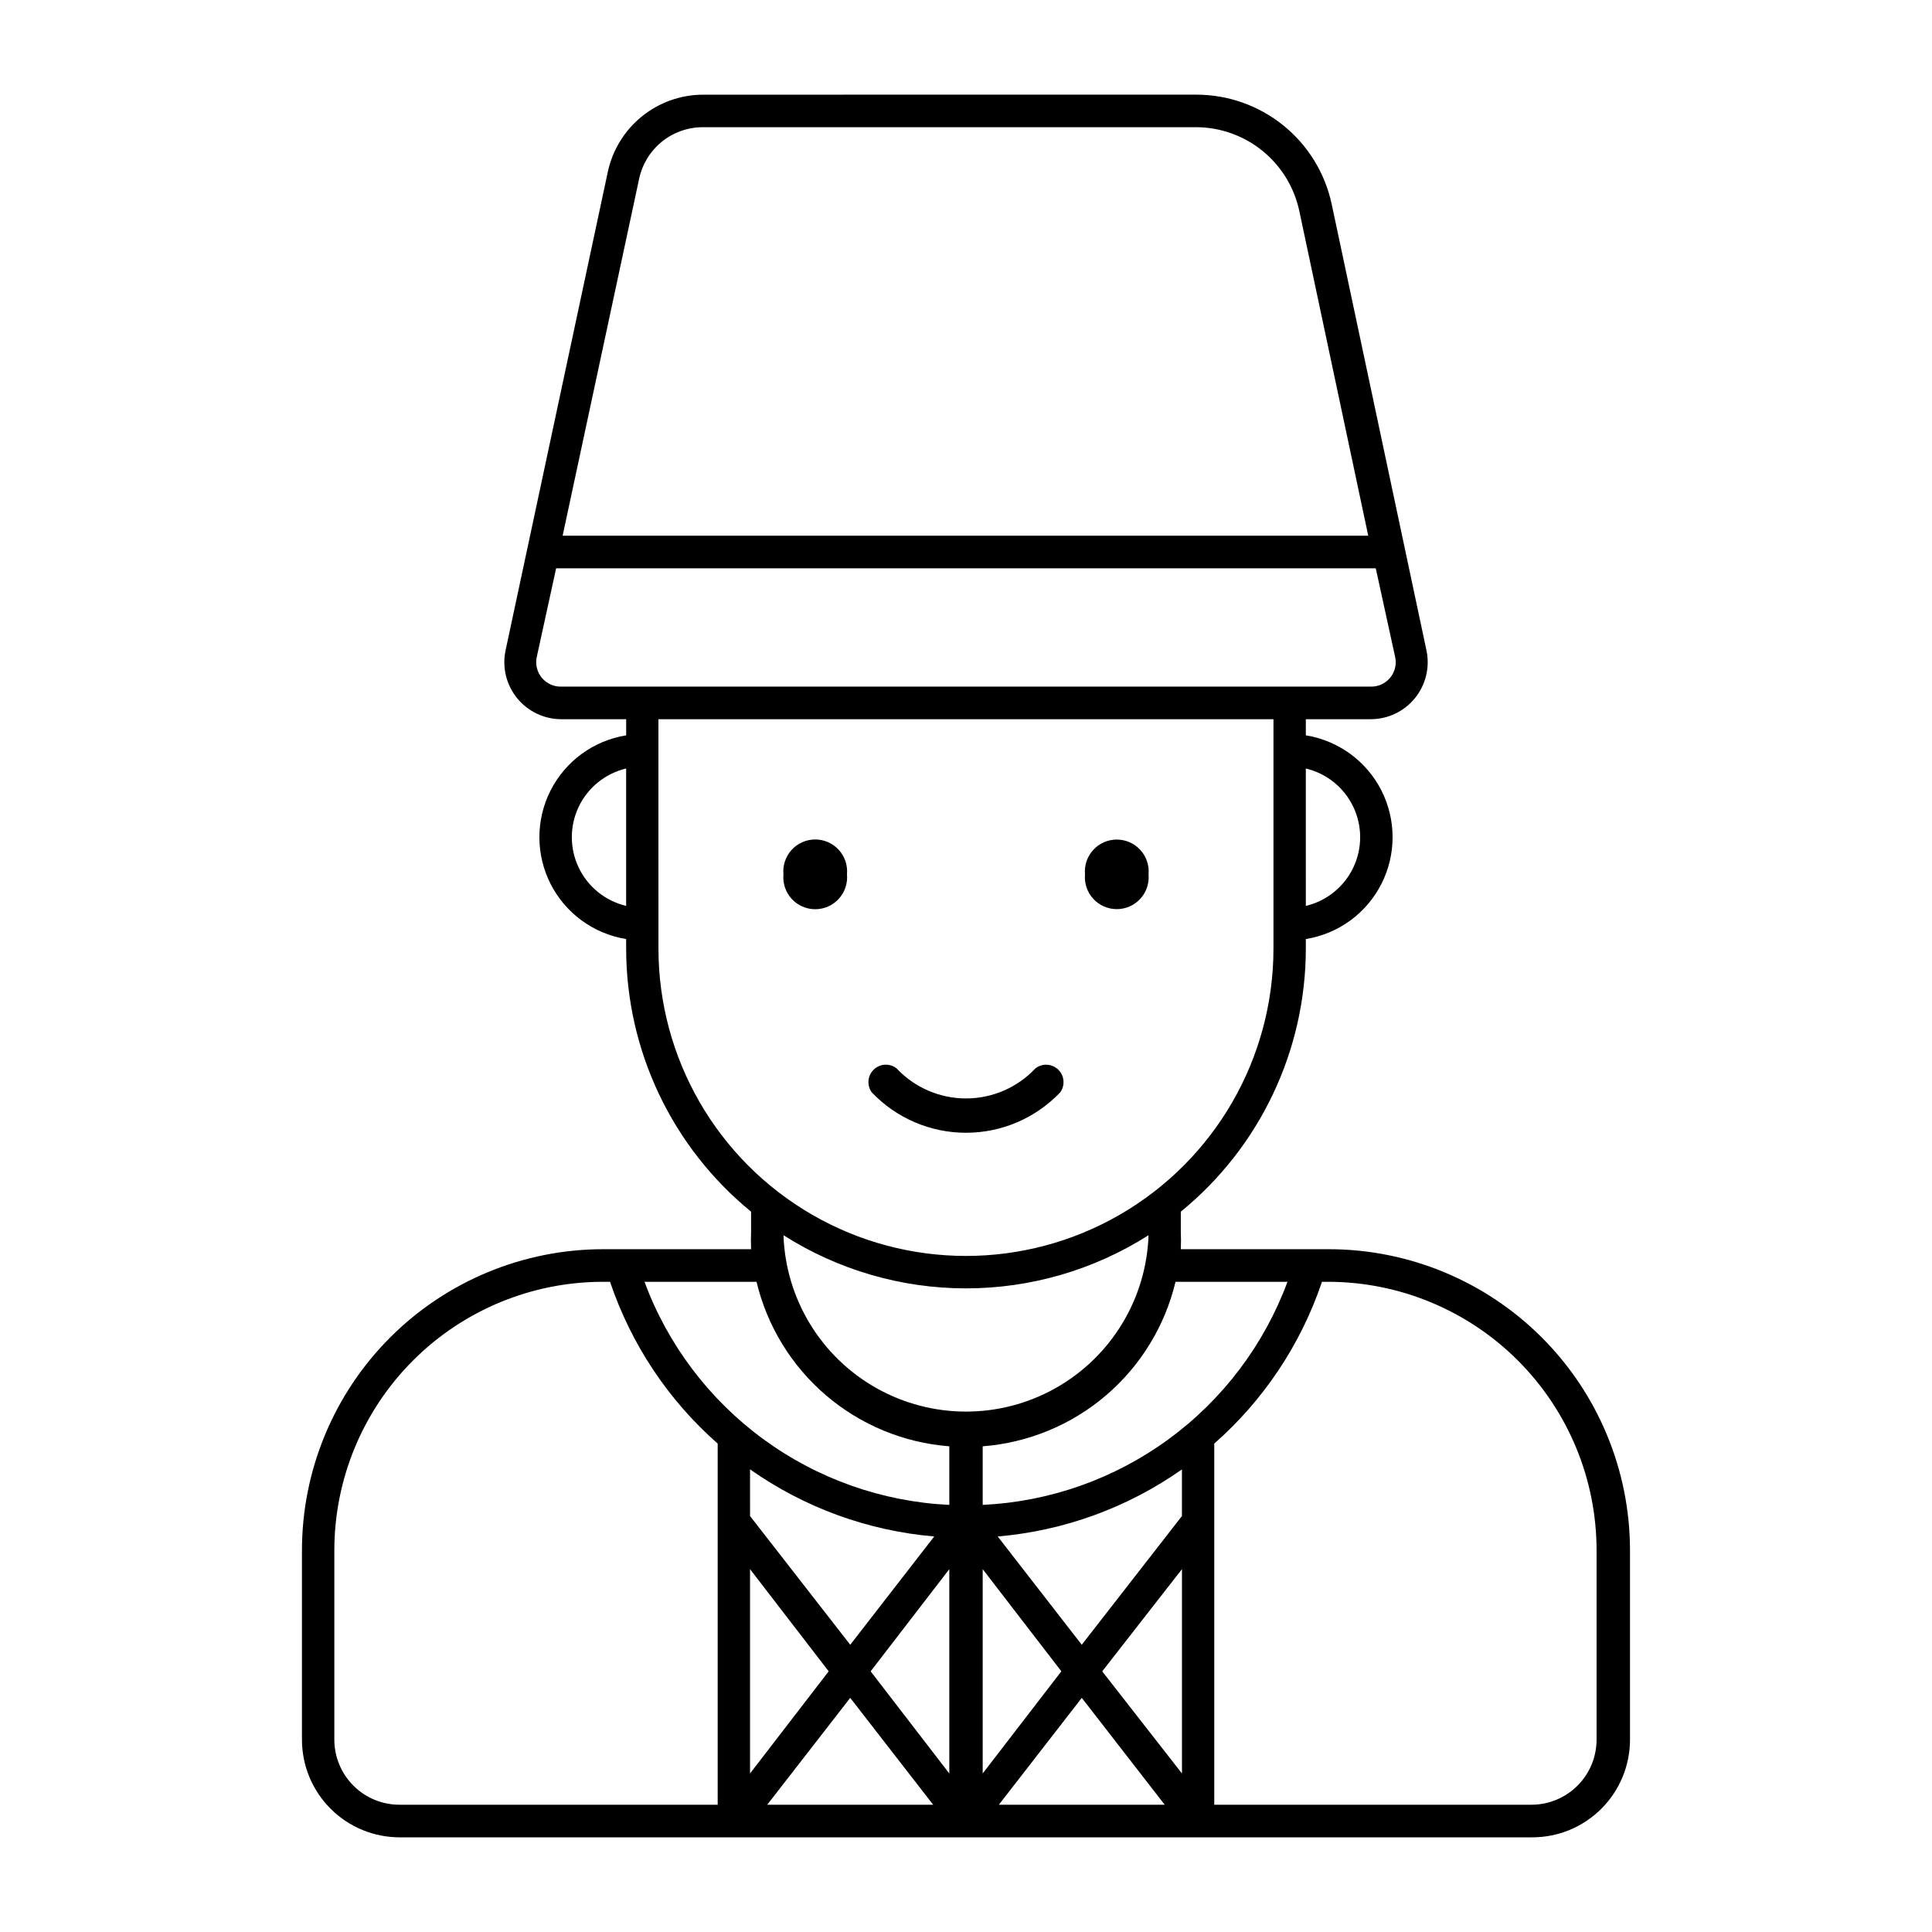 <?xml version="1.0" encoding="UTF-8"?>
<!-- Uploaded to: ICON Repo, www.svgrepo.com, Generator: ICON Repo Mixer Tools -->
<svg fill="#000000" width="800px" height="800px" version="1.1" viewBox="144 144 512 512" xmlns="http://www.w3.org/2000/svg">
 <g>
  <path d="m330.21 169.09c-5.894 0.039-11.602 2.094-16.172 5.816-4.57 3.727-7.734 8.898-8.965 14.664l-27.09 126.78c-0.949 4.469 0.172 9.125 3.055 12.672 2.879 3.543 7.211 5.594 11.781 5.574h17.121v4.277h-0.004c-8.621 1.391-16.062 6.816-20.023 14.602-3.957 7.785-3.957 16.996 0 24.781 3.961 7.785 11.402 13.211 20.023 14.602v2.488-0.004c0.008 27.047 12.164 52.66 33.109 69.766v5.309c-0.062 1.547-0.062 3.09 0 4.637h-39.105c-21.188-0.023-41.516 8.379-56.508 23.352-14.988 14.977-23.414 35.297-23.41 56.484v50.129c-0.004 6.879 2.738 13.48 7.613 18.34 4.871 4.859 11.48 7.578 18.363 7.555h300c6.883 0.02 13.488-2.699 18.359-7.559s7.609-11.457 7.609-18.336v-50.129c0-21.191-8.422-41.512-23.414-56.488-14.996-14.973-35.324-23.375-56.516-23.348h-39.109c0.066-1.547 0.066-3.09 0-4.637v-5.309c20.957-17.102 33.121-42.715 33.133-69.766v-2.488 0.004c8.625-1.391 16.066-6.816 20.023-14.602 3.957-7.785 3.957-16.996 0-24.781-3.957-7.785-11.398-13.211-20.023-14.602v-4.277h17.133c4.566 0.02 8.898-2.031 11.777-5.574 2.883-3.547 4.004-8.203 3.055-12.672l-25.113-118.25v-0.004c-1.758-8.227-6.293-15.602-12.84-20.883-6.551-5.281-14.715-8.152-23.129-8.129zm0 8.617h130.73c6.418 0.008 12.637 2.219 17.621 6.262 4.984 4.039 8.434 9.668 9.77 15.945l18.266 86.051h-213.49l20.27-94.586v0.004c0.82-3.863 2.938-7.324 6-9.812 3.062-2.488 6.887-3.852 10.832-3.863zm-38.828 116.9h217.21l5.144 23.535h0.004c0.414 1.949-0.09 3.981-1.371 5.504-1.277 1.527-3.188 2.383-5.176 2.312h-214.37c-1.996 0.078-3.918-0.77-5.203-2.297s-1.797-3.566-1.379-5.519zm27.109 39.992h162.99v60.746c0 29.117-15.531 56.02-40.746 70.578-25.215 14.555-56.277 14.555-81.492 0-25.215-14.559-40.746-41.461-40.746-70.578zm-8.555 13.062v36.41c-5.504-1.305-10.125-5.027-12.566-10.133-2.438-5.106-2.438-11.039 0-16.145 2.441-5.102 7.062-8.828 12.566-10.133zm180.12 0h0.004c5.504 1.305 10.125 5.031 12.566 10.133 2.441 5.106 2.441 11.039 0 16.145s-7.062 8.828-12.566 10.133zm-138.43 123.68 0.004 0.004c14.457 9.199 31.238 14.086 48.375 14.086 17.137 0 33.914-4.887 48.371-14.086-0.578 16.887-9.922 32.25-24.652 40.531-14.73 8.281-32.711 8.281-47.441 0s-24.074-23.645-24.652-40.531zm-47.684 12.348h1.73c5.574 16.551 15.414 31.344 28.523 42.879v95.703h-84.191c-4.602 0.039-9.027-1.762-12.293-5.004-3.269-3.238-5.106-7.648-5.109-12.25v-50.129c0.004-18.906 7.523-37.039 20.906-50.395 13.383-13.355 31.531-20.84 50.438-20.805zm10.852 0h29.695c2.809 11.738 9.266 22.285 18.445 30.117 9.184 7.836 20.613 12.555 32.645 13.48v15.531-0.004c-17.777-0.848-34.914-6.902-49.277-17.414-14.363-10.516-25.32-25.02-31.504-41.711zm140.73 0h29.672c-6.18 16.691-17.133 31.195-31.496 41.707-14.359 10.512-31.496 16.57-49.273 17.418v-15.531 0.004c12.035-0.926 23.469-5.644 32.652-13.477 9.18-7.836 15.641-18.379 18.449-30.121zm38.805 0h1.711c18.859 0.035 36.938 7.551 50.262 20.902 13.324 13.348 20.809 31.438 20.809 50.297v50.129c0 4.551-1.797 8.914-5.004 12.148-3.203 3.231-7.555 5.066-12.105 5.106h-84.211v-95.703c13.117-11.535 22.965-26.324 28.547-42.879zm-151.56 49.707h0.008c14.402 10.148 31.246 16.289 48.805 17.785l-22.258 28.699-26.551-34.113zm114.46 0v12.367l-26.551 34.113-22.277-28.699 0.008 0.004c17.566-1.492 34.418-7.633 48.828-17.785zm-114.46 26.445 20.844 27.074-20.844 27.074zm52.809 0v54.152l-20.844-27.074zm8.848 0 20.844 27.074-20.844 27.074zm52.809 0v54.152l-21.133-27.074zm-87.914 34.113 21.977 28.32h-43.973zm61.363 0 21.977 28.32h-43.949z"/>
  <path d="m368.46 375.71c0.219-2.367-0.566-4.723-2.172-6.481-1.602-1.758-3.871-2.762-6.25-2.762s-4.648 1.004-6.25 2.762c-1.602 1.758-2.391 4.113-2.168 6.481-0.223 2.371 0.566 4.723 2.168 6.481 1.602 1.758 3.871 2.762 6.25 2.762s4.648-1.004 6.25-2.762c1.605-1.758 2.391-4.109 2.172-6.481z"/>
  <path d="m448.38 375.71c0.211-2.367-0.578-4.711-2.18-6.465s-3.867-2.754-6.242-2.754c-2.379 0-4.644 1-6.246 2.754-1.602 1.754-2.391 4.098-2.176 6.465-0.215 2.367 0.574 4.715 2.176 6.469 1.602 1.754 3.867 2.75 6.246 2.75 2.375 0 4.641-0.996 6.242-2.75 1.602-1.754 2.391-4.102 2.18-6.469z"/>
  <path d="m375.02 433.48c6.508 6.844 15.535 10.715 24.977 10.715s18.469-3.871 24.977-10.715c1.34-1.859 1.113-4.422-0.531-6.019-1.648-1.594-4.215-1.742-6.035-0.34-4.769 5.09-11.434 7.977-18.406 7.977-6.977 0-13.641-2.887-18.41-7.977-1.816-1.41-4.391-1.266-6.043 0.332-1.648 1.598-1.875 4.168-0.527 6.027z"/>
 </g>
</svg>